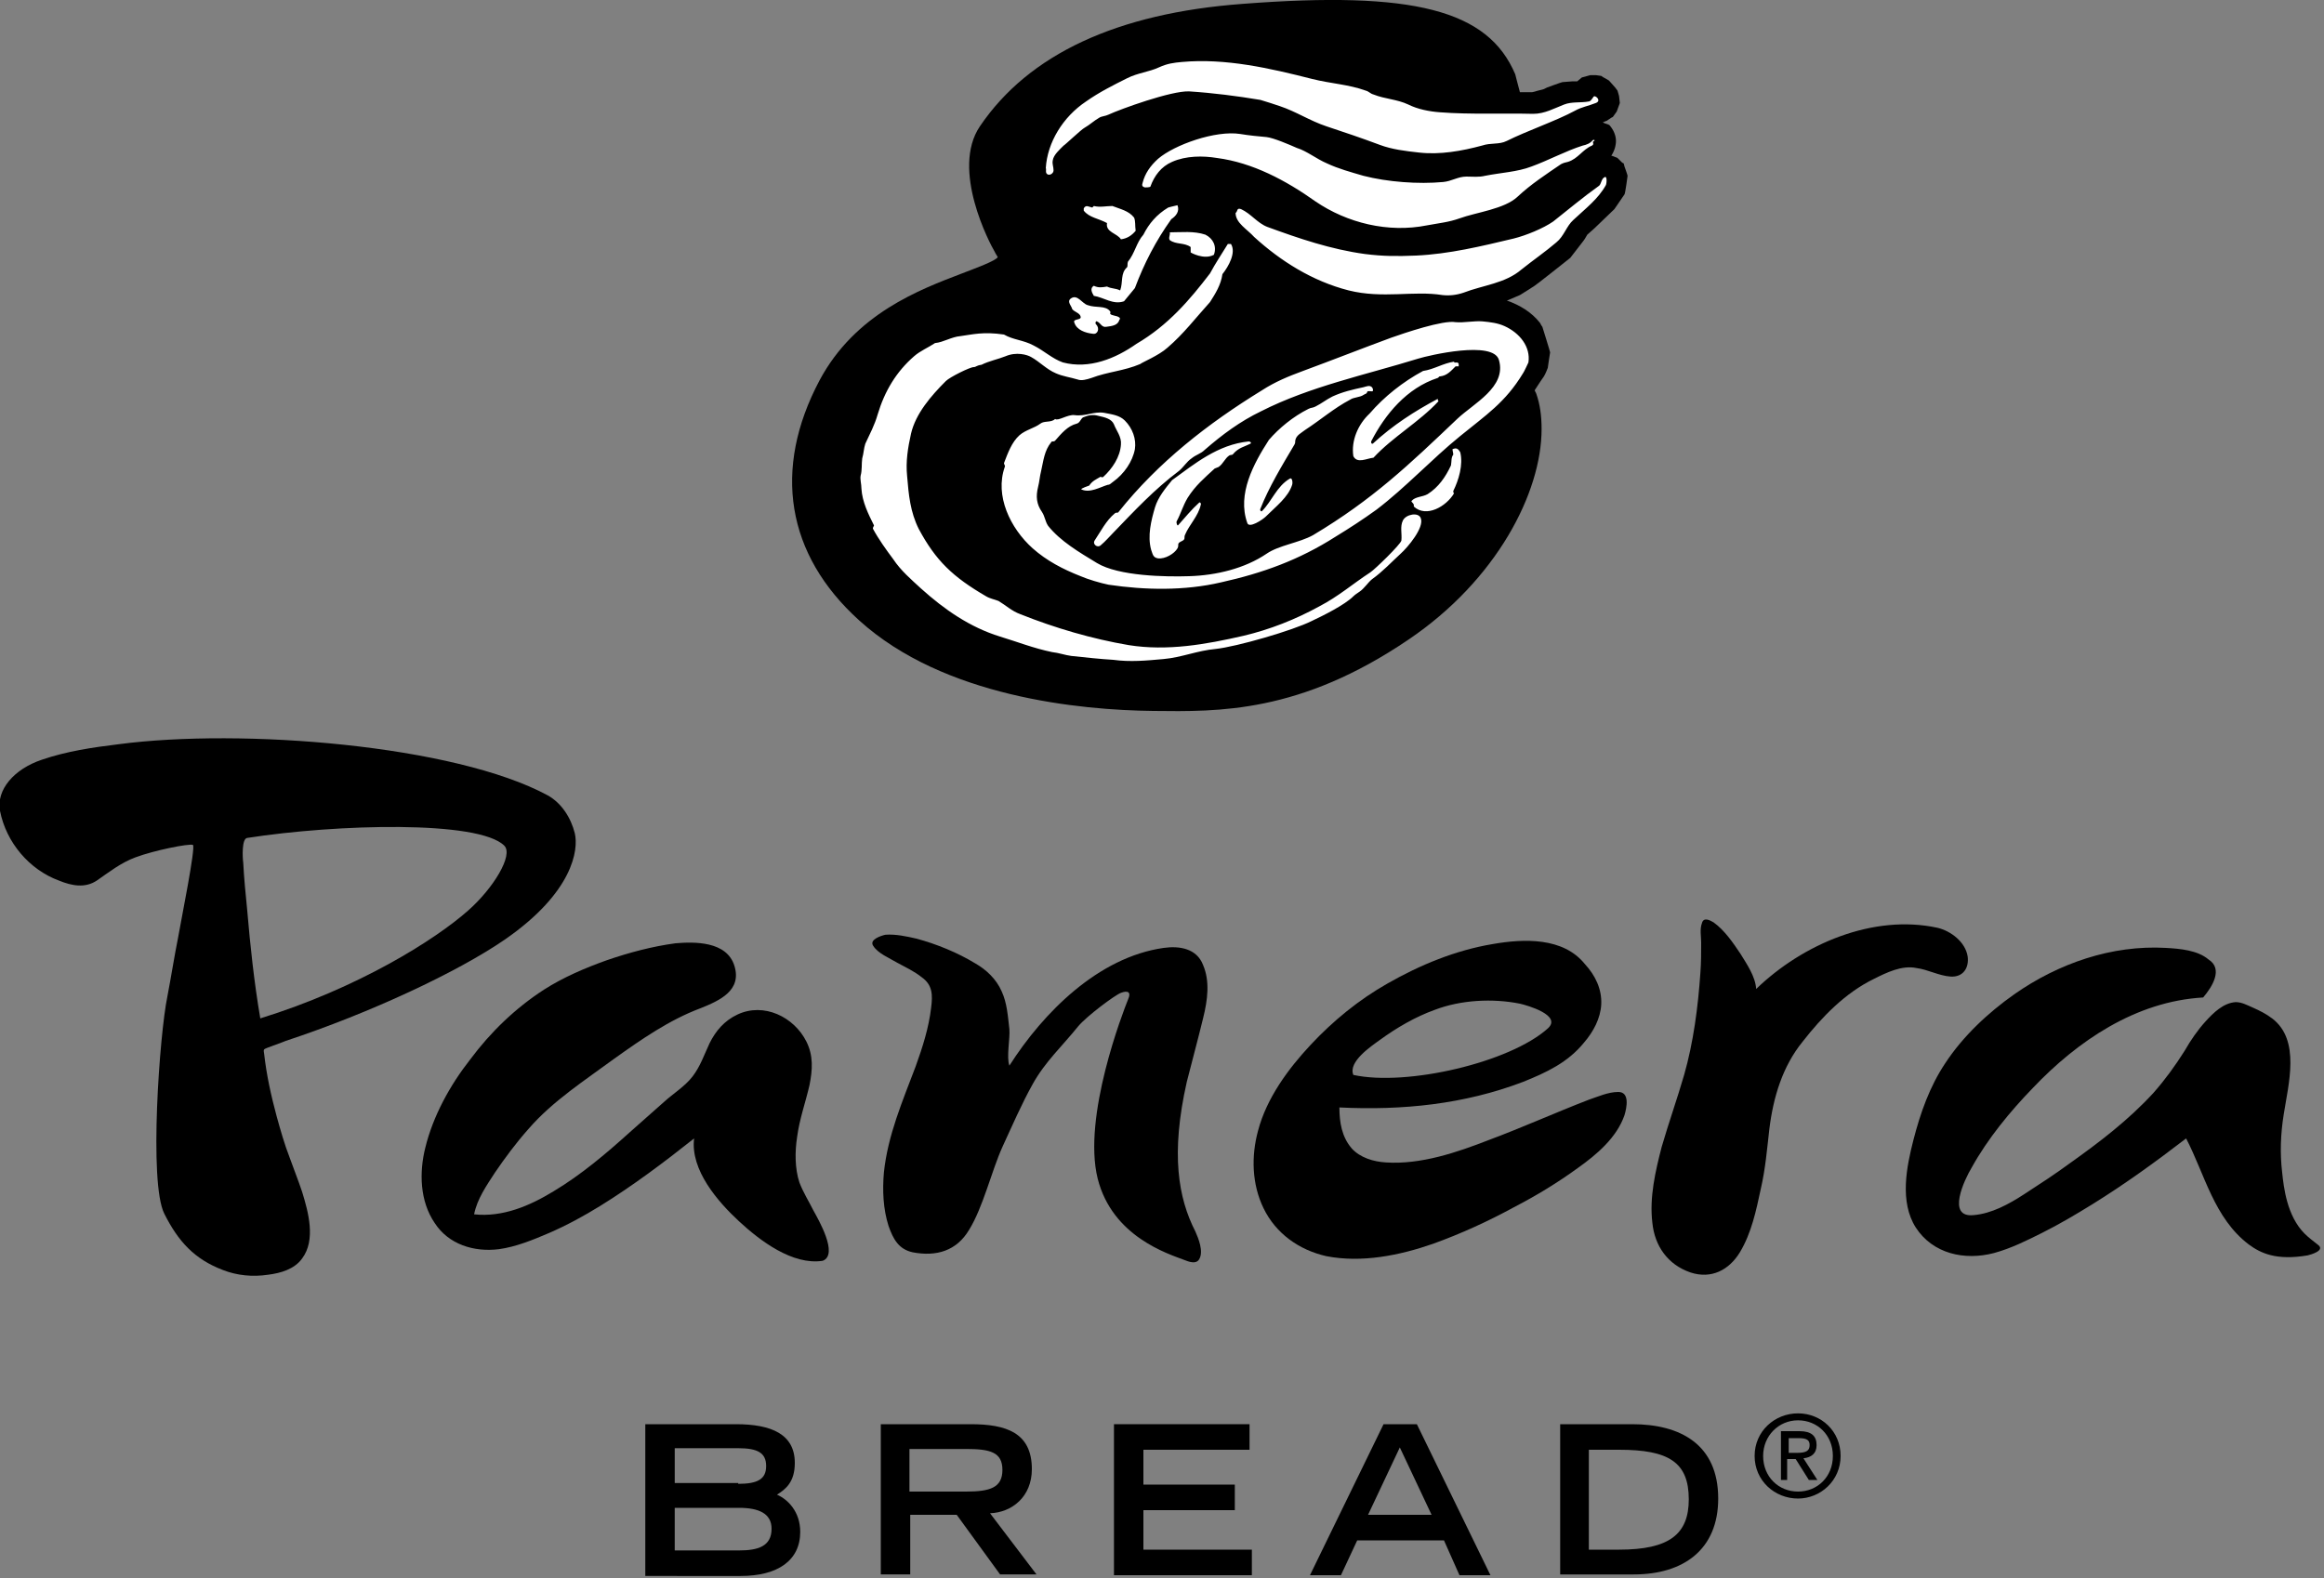 <?xml version="1.0" encoding="UTF-8"?> <svg xmlns="http://www.w3.org/2000/svg" xmlns:xlink="http://www.w3.org/1999/xlink" version="1.1" id="Layer_1" x="0px" y="0px" width="300px" height="203.8px" viewBox="0 0 300 203.8" style="enable-background:new 0 0 300 203.8;" xml:space="preserve"><rect x="0" y="0" width="300" height="203.8" fill="#808080" stroke="none"/> <style type="text/css"> .st0{fill-rule:evenodd;clip-rule:evenodd;} .st1{fill-rule:evenodd;clip-rule:evenodd;fill:#FFFFFF;} </style> <path class="st0" d="M160.4,0.5c-16.2,1.2-27.6,6.5-33.9,15.8c-3.8,5.6,1.3,15.2,1.9,16.2l0.1,0.2l0.3,0.5c-0.3,0.5-2.8,1.4-4.6,2.1 c-5.5,2.1-13.8,5.2-18.4,13.8c-6.1,11.5-4.3,22.5,5.1,31c10.9,9.9,28.5,11.6,38,11.7c8.4,0.1,18.9,0.3,32.9-9.2 c11.4-7.7,17.2-19,17.2-27.2c0-1.7-0.2-3.2-0.7-4.6c0,0-0.1-0.2-0.2-0.4c0.5-0.8,1.2-1.8,1.2-1.8c0.2-0.3,0.5-1.1,0.5-1.1 c0-0.1,0.3-2,0.3-2c0-0.1-1-3.3-1-3.3c-0.1-0.1-0.3-0.5-0.3-0.5c-1.1-1.4-2.6-2.3-4.3-2.9c0.1,0,0.3-0.1,0.3-0.1l1.4-0.6 c0.2-0.1,1.9-1.2,1.9-1.2c0.2-0.1,4.6-3.6,4.6-3.6c0,0,1.7-2.2,1.7-2.2c0.1-0.1,0.5-0.8,0.5-0.8l0.9-0.8l2.6-2.5 c0,0,1.3-1.9,1.3-1.9c0.1-0.1,0.4-2.4,0.4-2.4c0-0.1-0.4-1.2-0.4-1.2l-0.1-0.4l-0.2-0.1l-0.6-0.6c0,0-0.7-0.3-0.8-0.3 c0.4-0.6,0.6-1.3,0.6-1.9c0-0.7-0.3-1.4-0.8-2c-0.2-0.2-0.6-0.2-0.9-0.4c0.2-0.1,0.5-0.2,0.5-0.2c0.3-0.2,0.6-0.4,0.6-0.4l0.2-0.1 l0.5-0.7l0.4-1.1l-0.1-0.9l-0.2-0.7l-0.3-0.4l-0.8-0.9c-0.3-0.2-0.7-0.4-0.7-0.4l-0.3-0.2l-0.7-0.1l-0.7,0l-1.1,0.3 c0,0-0.6,0.5-0.6,0.5c0,0-0.6,0-0.6,0c0,0-1.3,0.1-1.3,0.1c-0.1,0-2,0.7-2,0.7l-0.4,0.2c0,0-1.5,0.4-1.5,0.4h-1.6 c-0.3-1.1-0.6-2.3-0.6-2.3C192.1,1.3,182.5-1.2,160.4,0.5 M206.7,23.2C206.7,23.2,206.7,23.2,206.7,23.2L206.7,23.2z"></path> <path class="st1" d="M187.3,60.1c0.1-0.5,0-1,0.3-1.4c0-0.2-0.1-0.5-0.1-0.7c0.5-0.2,0.7-0.1,1,0.4c0.4,1.6-0.2,3.6-0.9,5 c0,0.2,0,0.2,0.1,0.3c-1,1.7-3.6,3.2-5.2,1.7c0.1-0.4-0.3-0.5-0.3-0.7c0.5-0.6,1.4-0.5,2.1-0.9C185.7,62.9,186.6,61.6,187.3,60.1 M183.7,47.9c1.4-0.2,2.6-1,4-1.2c0,0.3,0.5-0.1,0.6,0.3c0,0.2,0,0.2,0,0.3c-0.2,0-0.2,0-0.4,0c-0.6,0.6-1.1,1.2-2,1.3 c-0.2,0-0.1,0.1-0.3,0.2c-4,1.3-6.8,4.7-8.6,8.2c0,0.2,0,0.3,0.2,0.3c2.6-2.4,5.4-4.2,8.4-5.8c0,0.2,0,0.2,0.1,0.3 c-2.5,2.7-5.9,4.6-8.4,7.3c-0.9,0.1-2.1,0.8-2.6-0.2c-0.3-2,0.6-4.1,2.1-5.5C178.7,51.2,181.1,49.3,183.7,47.9 M168.9,52.8 c0.4-0.2,0.5-0.1,0.9-0.3c0.8-0.4,1.4-0.9,2.2-1.3c1.3-0.6,2.6-0.9,4-1.2c0.4-0.1,0.8-0.3,1.1,0c0.1,0.1,0.2,0.4,0.1,0.5 c-0.1,0.1-0.7-0.1-0.7,0.1c-0.1,0.3-0.2,0.2-0.5,0.4c-0.4,0.3-1.3,0.3-1.7,0.6c-2.1,1.1-3.8,2.6-5.8,3.9c-0.5,0.4-1.2,0.7-1.3,1.4 c0,0.2,0,0.3-0.1,0.5c-1.6,2.7-3.3,5.5-4.4,8.3c-0.1,0.2,0.1,0.4,0.2,0.3c1.3-1.3,1.9-3.2,3.6-4.2c0.3-0.2,0.4,0.5,0.3,0.8 c-0.5,1.6-2.1,2.8-3.4,4.1c-0.4,0.4-2.2,1.6-2.4,0.8c-1.3-3.7,0.8-7.6,2.8-10.7C165.1,55.3,166.9,53.8,168.9,52.8 M161.2,57 c0.2,0,0.4,0.2,0.2,0.3c-0.8,0.4-1.5,0.5-2.2,1.3c-0.1,0.2-0.3,0.1-0.5,0.2c-0.6,0.4-0.8,1.1-1.4,1.5c-0.2,0.1-0.3,0.1-0.5,0.2 c-1.3,1.2-2.5,2.2-3.5,3.8c-0.6,1-0.9,2.1-1.4,3c-0.1,0.2,0.1,0.7,0.2,0.5c0.9-1,1.7-2,2.7-2.9c0.1-0.1,0.3,0.1,0.2,0.3 c-0.3,1.4-1.5,2.6-2,3.8c-0.1,0.2-0.1,0.3-0.1,0.5c0,0.4-0.8,0.4-0.8,0.8c0,0.2,0,0.3-0.1,0.5c-0.4,0.7-1.6,1.4-2.5,1.3 c-0.7-0.1-0.7-0.6-0.9-1.1c-0.5-1.8,0-3.8,0.5-5.5c0.4-1.3,1.3-2.4,2.2-3.5C154.2,59.9,157.2,57.4,161.2,57 M142,61.6 c0.1-0.1,0.2,0.1,0.4,0c1.2-1.1,2.2-2.6,2.3-4.2c0.1-1-0.6-1.8-0.9-2.6c-0.3-0.7-1.1-0.9-2-1.1c-0.7-0.2-1.3-0.1-2,0.2 c-0.3,0.2-0.4,0.7-0.8,0.8c-1.2,0.3-2,1.3-2.8,2.2c-0.2,0.2-0.4,0-0.5,0.2c-0.9,1.1-1,2.4-1.3,3.7c-0.2,0.8-0.2,1.3-0.4,2.1 c-0.3,1.2-0.2,2.2,0.5,3.2c0.4,0.6,0.4,1.2,0.8,1.8c1.6,2,4,3.4,6.3,4.8c2.8,1.7,8.9,1.8,11.9,1.7c3.5-0.1,7.2-1,10-2.9 c1.6-1.1,4.2-1.4,6-2.4c7.7-4.6,12.4-9.1,18.6-15c2.1-2,6.4-4.1,5.4-7.6c-0.7-2.6-9.1-0.6-10.4-0.2c-6.8,2.1-14,3.6-20.3,6.8 c-2.7,1.3-5,3-7.3,5c-0.5,0.5-1.1,0.6-1.7,1.1c-0.6,0.4-1,1.1-1.6,1.6c-3.2,2.4-5.8,5.2-8.5,8c-0.5,0.5-1,1.1-1.6,1.6 c-0.4,0.4-1.1-0.1-0.8-0.6c0.8-1.2,1.5-2.6,2.6-3.5c0.2-0.2,0.4,0,0.5-0.2c5.1-6.4,11.5-11.4,18.5-15.7c1.7-1.1,3.4-1.8,5.3-2.5 c3.8-1.4,7.6-2.9,11.4-4.3c1.7-0.6,6.7-2.3,8.3-2c1.1,0.1,2.4-0.2,3.5-0.1c1,0.1,1.9,0.2,2.8,0.6c2,0.9,3.4,2.7,3.1,4.7 c0,0-0.6,1.3-0.7,1.4c-2.3,3.8-4.8,5.4-8.1,8.1c-3.7,3-7,6.6-10.8,9.5c-1.8,1.3-3.5,2.4-5.3,3.5c-4.7,3-9.4,4.7-14.8,5.9 c-4.7,1.1-9.8,1-14.5,0.3c-1-0.2-2.7-0.7-3.6-1.1c-2.3-0.9-4.4-2-6.2-3.6c-2.9-2.6-4.9-6.8-3.6-10.5c0.1-0.2-0.1-0.3-0.1-0.5 c0.5-1.3,1-2.7,2-3.6c0.8-0.7,1.9-0.9,2.7-1.5c0.5-0.4,1.4-0.1,1.9-0.6c0.4,0.3,1.6-0.6,2.5-0.5c1.4,0.2,2.5-0.5,3.8-0.3 c1,0.2,2,0.3,2.7,1c1,1,1.5,2.4,1.3,3.7c-0.3,1.6-1.4,3.2-2.8,4.2c-0.3,0.2-0.4,0.4-0.7,0.4c-1,0.3-2.3,1.1-3.4,0.6 c-0.2-0.1,1-0.5,1-0.5C141,62.1,141.5,61.9,142,61.6 M138.3,38.5c0.8-0.5,1.4,0.7,2.1,0.9c1.1,0.4,2.3,0,2.9,0.8 c0.1,0.1,0,0.2,0,0.3c0.2,0.3,0.8,0.2,1.2,0.5c0.1,0.1,0.1,0.2,0,0.3c-0.2,0.7-0.9,0.8-1.7,0.9c-0.6,0.1-0.7-0.5-1.2-0.7 c-0.1-0.1-0.3,0.2-0.1,0.4c0.5,0.5,0.2,1.3-0.4,1.2c-1-0.1-2.1-0.5-2.4-1.4c-0.3-0.6,0.9-0.3,0.8-0.8c-0.1-0.5-0.8-0.6-1.1-1 C138.4,39.6,137.6,38.9,138.3,38.5 M156.2,35.3c0.7-1.3,1.5-2.5,2.3-3.8c0.2,0,0.2,0,0.4,0c0.7,1.1-0.3,2.9-1.1,3.9 c-0.2,1.4-0.9,2.5-1.6,3.6c-1.9,2.1-3.4,4.1-5.5,5.9c-1.1,1-3.3,1.9-3.5,2.1c-2.1,0.9-4.2,1-6.3,1.8c-0.6,0.2-1.3,0.4-1.8,0.2 c-1-0.3-1.9-0.4-2.8-0.8c-1.2-0.5-2.1-1.5-3.2-2.1c-0.5-0.3-1.9-0.7-3.3-0.1c-1,0.4-2.1,0.6-3.1,1.1c-0.7,0.1-0.7,0.3-1,0.3 c-0.5,0-3.1,1.3-3.6,1.8c-1.9,1.9-3.9,4.2-4.5,6.8c-0.4,1.8-0.7,3.6-0.5,5.5c0.2,2.4,0.4,4.6,1.5,6.8c2.2,4.1,4.4,6.2,8.7,8.7 c0.5,0.3,1.1,0.4,1.6,0.6c1,0.6,1.7,1.3,2.8,1.7c4.5,1.8,9.3,3.2,14,4c5,0.8,10-0.1,14.8-1.2c3.4-0.8,6.7-2.1,9.8-3.8 c2.5-1.3,4.3-2.9,6.6-4.4c0.6-0.4,3.9-3.6,4-4.1c0.1-0.9-0.2-1.8,0.2-2.6c0.4-0.8,2-1.1,2.3-0.3c0.5,1.2-1.7,3.8-2.6,4.6 c-1.2,1.1-2.3,2.3-3.7,3.3c-0.5,0.4-1,1.2-1.6,1.6c-0.3,0.2-0.6,0.4-0.8,0.6c-1.1,1.1-3.9,2.5-5.4,3.2c-2.4,1.2-9.6,3.3-12.4,3.6 c-2.3,0.2-4.4,1.1-6.7,1.3c-2.2,0.2-4.3,0.4-6.5,0.1c-1.7-0.1-3.5-0.3-5.4-0.5c-0.8-0.1-1.6-0.4-2.5-0.5c-2.4-0.5-4.4-1.3-6.7-2 c-3.9-1.2-7.2-3.5-10.2-6.2c-1.3-1.2-2.6-2.3-3.6-3.8c-0.9-1.2-1.9-2.6-2.6-3.9c-0.1-0.2,0.2-0.4,0.1-0.5c-0.7-1.4-1.5-3-1.6-4.7 c0-0.6-0.2-1.2-0.1-1.7c0.2-0.7,0.1-1.5,0.2-2.2c0.2-0.7,0.2-1.3,0.4-1.9c0.6-1.3,1.2-2.4,1.6-3.8c0.9-3,2.4-5.5,4.7-7.5 c0.8-0.7,1.8-1.1,2.7-1.7c1.1-0.1,2.1-0.8,3.3-0.9c1.5-0.2,2.9-0.6,5.6-0.2c1.2,0.7,2.5,0.7,3.8,1.4c1.4,0.7,2.4,1.7,3.8,2.2 c3.4,0.9,6.8-0.5,9.5-2.4C150.8,42,153.6,38.7,156.2,35.3 M153.7,31.9c-0.8-0.6-1.9-0.3-2.7-0.9c-0.2-0.3,0.1-0.7,0-1 c1.5,0,3.1-0.2,4.6,0.3c1,0.5,1.5,1.5,1.1,2.6c-1.3,0.7-3-0.3-3-0.3C153.7,32.3,153.7,32.1,153.7,31.9 M159.5,27.5 c0.3-0.2,0.1-0.7,0.7-0.5c1.3,0.6,2.1,1.8,3.4,2.3c4.1,1.5,8.2,2.9,12.6,3.5c2.4,0.3,4.1,0.3,6.6,0.2c4.3-0.2,8.4-1.2,12.6-2.2 c1.6-0.4,3.8-1.3,5.1-2.2c1.9-1.5,3.8-3.1,5.9-4.6c0.3-0.2,0.3-0.9,0.7-1.1c0.4-0.3,0.3,0.8,0.2,1c-1,1.8-2.6,3-4.2,4.5 c-0.9,0.8-1.2,2.1-2.2,2.9c-1.4,1.2-3,2.3-4.5,3.5c-2.1,1.8-4.9,2-7.5,3c-0.9,0.3-1.8,0.4-2.7,0.3c-3.7-0.6-7.7,0.5-12.1-0.6 c-4.7-1.2-8.8-3.8-12.2-6.9C161,29.6,159.5,28.8,159.5,27.5 M147.5,23.6c0.3-1.2,1-2.2,2-3.1c2.1-1.8,7.4-3.7,10.6-3.2 c1.2,0.2,2.3,0.3,3.4,0.4c0.9,0.1,3,1,3.9,1.4c1.3,0.4,2.5,1.4,3.9,2c1.5,0.7,3,1.1,4.7,1.6c3.1,0.8,7.1,1.1,10.3,0.8 c1.1-0.1,1.9-0.7,3-0.7c0.8,0,1.6,0.1,2.4-0.1c2-0.4,4.2-0.5,6-1.2c2.2-0.8,4.4-2,6.6-2.7c0.5-0.1,1-0.3,1.3-0.7 c0.2-0.1,0.3,0,0.2,0.1c-0.4,0.1,0.1,0.4-0.3,0.6c-1.2,0.5-1.8,1.7-3.1,2.1c-0.4,0.1-0.5,0.1-0.9,0.3c-1.9,1.3-3.9,2.6-5.6,4.2 c-1.7,1.6-5.3,2-7.5,2.8c-1.4,0.5-2.6,0.6-4.2,0.9c-5,1-10.3-0.3-14.4-3.1c-3.8-2.7-8.1-5-12.7-5.6c-1.8-0.3-4-0.3-5.8,0.5 c-1.4,0.6-2.3,1.8-2.8,3.2c-0.1,0.1-0.6,0.1-0.7,0.1C147.4,24.1,147.4,23.9,147.5,23.6 M140.2,13.1c1.7-1.2,3.5-2.1,5.3-3 c1.4-0.7,2.8-0.8,4.1-1.4c1.1-0.5,1.9-0.6,3-0.7c5.6-0.5,11.3,0.8,16.8,2.2c2.4,0.6,4.7,0.7,6.9,1.5c0.4,0.1,0.6,0.4,1,0.5 c1.5,0.6,3,0.6,4.5,1.3c1.2,0.6,2.7,0.9,4.1,1c3.9,0.3,8,0.1,12,0.2c1.5,0,2.7-0.7,4-1.2c1-0.4,2.2-0.2,3.2-0.4 c0.2,0,0.4-0.3,0.6-0.6c0.2-0.3,1.1,0.5,0.3,0.8c-1,0.4-1.8,0.5-2.7,1c-2.4,1.3-6.2,2.6-8.8,3.9c-1,0.5-2,0.2-3.2,0.6 c-2.6,0.7-5.4,1.2-8.1,0.9c-1.8-0.2-3.5-0.4-5.1-1c-2.4-0.9-4.5-1.6-6.9-2.4c-2.1-0.7-3.9-1.9-6-2.6c-0.3-0.1-2.1-0.7-2.5-0.8 c-3-0.5-6.1-0.9-9.2-1.1c-2.3-0.1-8.9,2.3-10.4,3c-0.4,0.2-0.9,0.2-1.2,0.4c-0.7,0.4-1.2,0.9-1.9,1.3c-0.4,0.2-2.5,2.2-2.7,2.3 c-0.5,0.5-1.3,1.2-1.4,1.9c-0.1,0.5,0.1,0.8,0.1,1.3c0,0.4-0.5,0.7-0.8,0.5c-0.3-0.2-0.1-0.6-0.2-0.8 C135.2,18.4,137.2,15.1,140.2,13.1 M150.8,26.8c0,0,0.7-0.2,1.2-0.3c0.3,0.8-0.2,1.4-0.8,1.8c-2,2.8-3.5,5.7-4.7,8.9 c-0.5,0.6-0.9,1.1-1.4,1.7c-1.4,0.5-2.6-0.5-3.9-0.7c-0.3-0.5-0.5-1,0-1.3c0.6,0.3,1.1,0.2,1.7,0.1c0.6,0.3,1.1,0.2,1.7,0.5 c0.4-1.1,0-2.2,0.9-3c0.1-0.2,0-0.4,0.1-0.7c0.9-1.1,1.1-2.5,2-3.5C148.3,28.9,149.3,27.7,150.8,26.8 M139.9,27.2c0-0.2,0-0.2,0-0.3 c0.3-0.5,0.6-0.2,1.1-0.1l0.2-0.2c0.8,0.2,1.6,0,2.4,0c1,0.4,2.1,0.6,2.8,1.5c0.2,0.5,0.1,1,0.2,1.7c-0.5,0.6-1.1,1-1.9,1.1 c-0.5-0.8-2-0.9-1.8-2.1C141.8,28.2,140.6,28.1,139.9,27.2"></path> <path d="M232.1,182.5c3,0,5.5,2.3,5.5,5.5c0,3.2-2.6,5.5-5.5,5.5c-3,0-5.6-2.3-5.6-5.5C226.5,184.8,229.1,182.5,232.1,182.5 M232.1,183.4c-2.5,0-4.5,2-4.5,4.6c0,2.7,2,4.6,4.5,4.6c2.5,0,4.5-1.9,4.5-4.6C236.6,185.3,234.6,183.4,232.1,183.4 M230.9,191.1 h-1v-6.3h2.4c1.5,0,2.2,0.6,2.2,1.8c0,1.1-0.7,1.6-1.7,1.7l1.8,2.8h-1.1l-1.7-2.7h-1.1V191.1z M230.9,187.6h1.1c1.2,0,1.6-0.3,1.6-1 c0-0.6-0.3-0.9-1.4-0.9h-1.3V187.6z"></path> <path d="M83.3,183.9h11.7c4.6,0,7.6,1.3,7.6,5c0,2.5-1.2,3.4-2.3,4.1c1.4,0.6,3,2.2,3,4.8c0,3.7-2.9,5.7-7.7,5.7H83.3V183.9z M95.3,191.6c2.5,0,3.6-0.6,3.6-2.3c0-1.7-1.1-2.3-3.6-2.3h-8.2v4.5H95.3z M95.4,200.2c2.4,0,4.2-0.5,4.2-2.8c0-2-1.7-2.7-4.2-2.7 h-8.3v5.5H95.4z"></path> <path d="M113.6,183.9h11.7c4.6,0,7.9,1.1,7.9,5.8c0,3.6-2.6,5.6-5.4,5.7l6,7.9h-4.7l-5.6-7.7h-6v7.7h-3.8V183.9z M124.7,192.6 c3.1,0,4.7-0.5,4.7-2.8c0-2.3-1.6-2.7-4.7-2.7h-7.3v5.5H124.7z"></path> <polygon points="143.8,183.9 161.3,183.9 161.3,187.2 147.6,187.2 147.6,191.7 159.4,191.7 159.4,195 147.6,195 147.6,200.1 161.6,200.1 161.6,203.4 143.8,203.4 "></polygon> <path d="M178.6,183.9h4.3l9.5,19.5h-4l-2-4.5h-11.2l-2.1,4.5h-4L178.6,183.9z M184.8,195.6l-4.1-8.7l-4.1,8.7H184.8z"></path> <path d="M201.3,183.9h9.4c6.2,0,11.1,2.6,11.1,9.6c0,6.6-4.5,9.8-10.9,9.8h-9.5V183.9z M209,200.1c6.5,0,9-2,9-6.5 c0-4.8-2.6-6.4-9-6.4h-3.9v12.9H209z"></path> <path class="st0" d="M284.4,128.8c-8.7,0.5-16.2,5.6-22,11.7c-2.9,3-5.8,6.5-7.9,10.3c-0.9,1.5-3.3,6.5,0.3,6.1 c2.3-0.2,4.5-1.4,6.5-2.7c2-1.3,4-2.6,5.9-4c3.8-2.7,7.6-5.6,10.8-9.1c1.5-1.7,2.8-3.5,4-5.4c0.8-1.4,1.7-2.7,2.7-3.8 c1-1.1,2.3-2.4,3.9-2.5c0.8,0,1.5,0.4,2.2,0.7c0.9,0.4,1.7,0.8,2.5,1.4c3.7,2.8,2.1,8.5,1.5,12.4c-0.4,2.5-0.5,5-0.2,7.5 c0.2,1.9,0.6,5.6,2.9,7.9c0.6,0.6,1.2,1,1.8,1.5c0.8,0.7-1,1.2-1.4,1.3c-4.1,0.7-6.1-0.3-7.6-1.4c-4.5-3.4-5.7-9.1-8.1-13.7 c-3.9,3-7.9,5.9-12.1,8.5c-2.1,1.3-4.3,2.6-6.5,3.7c-2,1-4,2-6.2,2.6c-3.8,1-7.9,0.1-10.1-3.3c-2.1-3.3-1.2-7.8-0.3-11.3 c0.9-3.5,2.1-6.9,4.1-9.9c2.3-3.5,5.5-6.5,8.9-8.9c5.7-4,12.6-6.4,19.6-6c1.8,0.1,4.1,0.3,5.5,1.5 C287,125.1,285.6,127.4,284.4,128.8"></path> <path class="st0" d="M250.1,119.8c1.7,0.4,3.6,1.8,3.9,3.7c0.2,1.5-0.6,2.7-2.2,2.6c-1.5-0.1-2.9-0.9-4.4-1.1 c-1.9-0.4-3.9,0.6-5.5,1.4c-3.7,1.8-6.7,4.9-9.2,8.1c-2.6,3.2-3.8,7.2-4.3,11.3c-0.3,2.6-0.5,5.1-1.1,7.7c-0.6,2.8-1.2,5.7-2.7,8.2 c-1.4,2.3-3.7,3.5-6.4,2.6c-2.9-1-4.6-3.4-4.9-6.4c-0.4-3.3,0.4-6.7,1.2-9.8c0.9-3.1,2-6.2,2.9-9.3c1.2-4.2,1.8-8.8,2.1-13.2 c0.1-1.3,0.1-2.6,0.1-3.9c0-0.8-0.2-1.7,0.1-2.5c0.2-0.8,1-0.4,1.5-0.1c1.4,1,2.5,2.6,3.5,4.1c0.8,1.3,1.9,2.9,2,4.5 C232.7,121.9,241.8,118,250.1,119.8"></path> <path class="st0" d="M144.7,128.2c-0.8,0.3-4.4,3-5.5,4.3c-2,2.5-4.3,4.6-5.9,7.5c-1.4,2.5-2.7,5.5-3.9,8.1 c-1.4,3.1-2.5,7.8-4.3,10.7c-1.6,2.7-4.2,3.5-7.3,2.9c-1.8-0.4-2.5-1.7-3.1-3.4c-0.7-2.2-0.8-4.6-0.6-6.9c0.5-4.8,2.4-9.2,4.1-13.7 c0.9-2.5,1.7-5,2-7.6c0.2-1.6,0.2-2.9-1.2-3.9c-1-0.8-2.1-1.3-3.2-1.9c-1-0.6-2.5-1.2-3.1-2.2c-0.5-0.8,1.1-1.3,1.6-1.4 c1.3-0.1,2.7,0.2,4,0.5c2.6,0.7,5.3,1.8,7.6,3.2c1.4,0.8,2.7,2,3.4,3.6c0.7,1.5,0.8,3.2,1,4.9c0.1,1.2-0.4,3.6,0,4.7 c4.4-6.9,11.5-14,19.9-15.2c2.1-0.3,4.3,0.1,5.1,2.2c0.9,2.1,0.6,4.5,0,6.9c-0.6,2.5-1.6,6.2-2.1,8.2c-2.1,9.3-1.1,15,1.1,19.3 c0.4,0.9,1.1,2.6,0.5,3.6c-0.4,0.7-1.4,0.3-1.9,0.1c-2.1-0.8-9.3-3-11.2-10.5c-2-8,3.3-21.6,3.9-23.1 C146.1,128,145.5,127.9,144.7,128.2"></path> <path class="st0" d="M94.8,124.7c1,3.2-1.9,4.5-4.4,5.5c-4,1.5-7.6,4-11.1,6.5c-3.8,2.8-8,5.5-11.1,9.1c-1.6,1.8-3,3.7-4.3,5.6 c-1.1,1.7-2.3,3.4-2.7,5.4c3.7,0.4,7.2-1.1,10.3-3c3.5-2.1,6.7-4.8,9.8-7.6c1.5-1.3,2.9-2.6,4.4-3.9c1.2-1.1,2.7-2,3.7-3.3 c1-1.3,1.5-2.8,2.2-4.3c0.8-1.6,1.9-2.9,3.6-3.7c3.4-1.6,7.3,0.3,8.9,3.5c0.9,1.8,0.8,3.6,0.4,5.6c-0.5,2.2-1.3,4.4-1.6,6.7 c-0.3,1.9-0.3,4.1,0.3,5.9c0.5,1.3,1.2,2.4,1.8,3.6c0.6,1.1,3.3,5.7,1.2,6.5c-3.9,0.6-8.1-2.6-10.8-5.1c-2.7-2.5-6.3-6.6-5.8-10.7 c-3.9,3.1-7.9,6.1-12.1,8.7c-2.1,1.3-4.3,2.5-6.6,3.5c-2.1,0.9-4.3,1.8-6.5,2.1c-3.2,0.4-6.5-0.6-8.3-3.4c-1.9-2.8-2-6.5-1.2-9.7 c1-4.1,3.2-8.1,5.8-11.4c2.6-3.5,5.8-6.6,9.5-9c2.5-1.6,5.3-2.8,8.1-3.8c2.9-1,5.9-1.8,8.9-2.2C89.6,121.6,93.8,121.5,94.8,124.7"></path> <path class="st0" d="M65.1,109.2c1.2,1.2-1.4,5.5-4.7,8.4c-4.3,3.8-14.2,10-26.8,13.9c-0.8-4.7-1.3-9.4-1.7-14.1c-0.2-2-0.4-4-0.5-6 c-0.1-0.7-0.2-3.1,0.5-3.2C43.5,106.4,61.8,105.9,65.1,109.2 M70.7,102.7c1.8,1,3,2.9,3.5,4.9c0.5,2.1-0.2,7.6-9,13.7 c-6.1,4.2-17.4,9.5-28.3,13.1c-0.5,0.2-1,0.4-1.6,0.6c-0.3,0.1-0.5,0.2-0.8,0.3c-0.5,0.2-0.5,0.2-0.4,0.8c0.3,2.7,0.9,5.4,1.6,8 c0.5,1.8,1,3.6,1.7,5.4c0.5,1.4,1.1,2.9,1.6,4.4c0.8,2.6,1.8,6.2,0,8.6c-1,1.4-2.8,1.9-4.4,2.1c-2,0.3-4,0.1-5.8-0.6 c-3.7-1.4-5.8-3.7-7.6-7.3c-2-4-0.6-23.2,0.4-28c0.5-2.6,0.9-5.2,1.4-7.7c0.4-2.3,2.3-11.7,1.9-11.9c-0.5-0.2-5,0.7-7.4,1.6 c-1.9,0.7-3.4,1.9-5,3c-1.5,1-3.2,0.7-4.9,0c-3.8-1.4-6.8-4.9-7.6-9c-0.5-2.7,1.8-5.4,5.4-6.6c3.2-1.1,6.6-1.6,9.9-2 C31.2,94,58.7,96.2,70.7,102.7"></path> <path class="st0" d="M199.8,132.8c-4.9,4.4-18.2,7.5-25.1,6c-0.7-1.7,2.3-3.7,3.4-4.5c2.2-1.6,4.6-3,7.1-3.9c3.4-1.3,7.5-1.5,11-0.8 C197.1,129.8,201.7,131.1,199.8,132.8 M204.6,124.5c1.3,1.4,2.2,3.2,2.1,5.2c-0.1,1.8-1,3.5-2.2,4.9c-2.1,2.6-4.9,3.9-7.9,5.1 c-7.6,2.9-15.6,3.7-23.7,3.3c0,1.9,0.3,3.8,1.6,5.3c1.1,1.2,2.8,1.7,4.4,1.8c4.5,0.3,9.2-1.3,13.3-2.9c4.3-1.6,8.5-3.5,12.9-5.2 c1.2-0.4,2.5-1,3.8-1c1.5,0,1.1,2,0.8,3c-1,2.9-3.6,5.1-6,6.8c-2.6,1.9-5.4,3.6-8.3,5.1c-3.3,1.8-6.8,3.4-10.4,4.7 c-4.3,1.5-9.2,2.5-13.8,1.6c-3.5-0.8-6.5-2.9-8.1-6.2c-1.5-3.1-1.6-6.7-0.7-10c1.1-4.2,3.9-8,6.8-11.1c2.9-3.1,6.2-5.8,9.9-7.9 c4.2-2.4,8.8-4.3,13.6-5.1C196.7,121.2,201.8,121,204.6,124.5"></path> </svg> 
